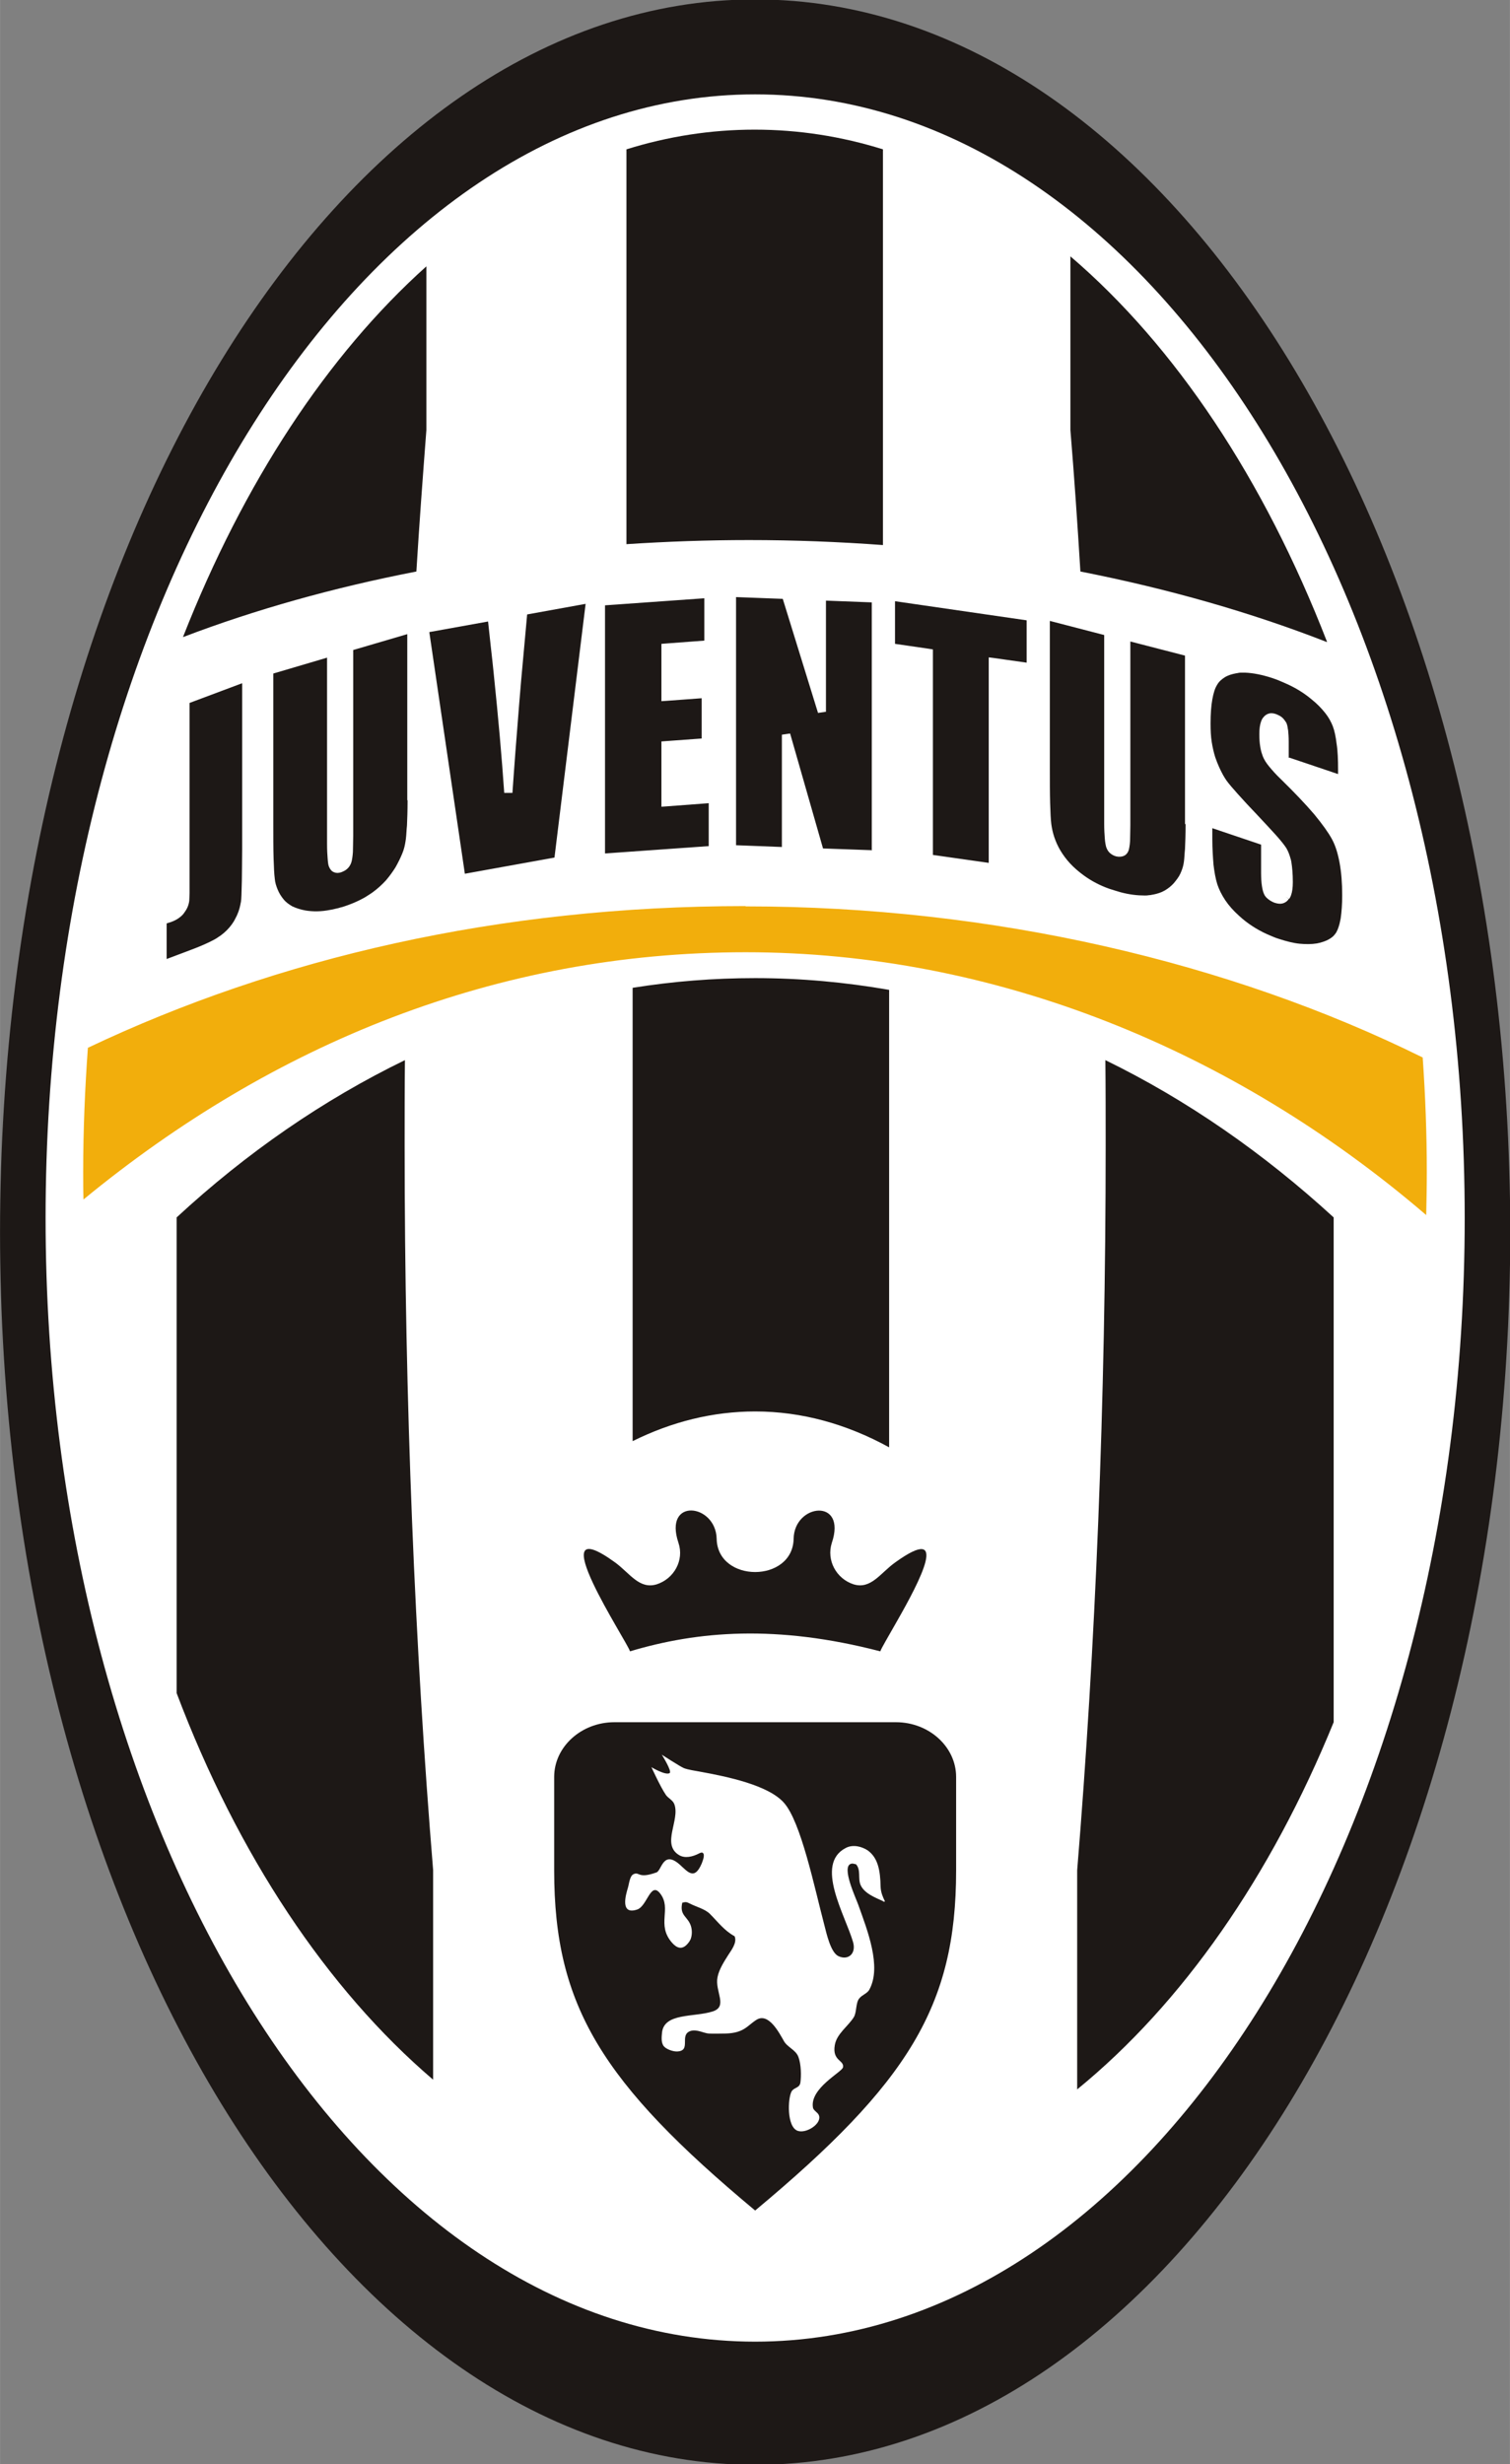 <?xml version="1.0" encoding="UTF-8"?> <!-- Creator: CorelDRAW X5 --> <svg xmlns="http://www.w3.org/2000/svg" xmlns:xlink="http://www.w3.org/1999/xlink" xmlns:svg="http://www.w3.org/2000/svg" xml:space="preserve" width="51.393mm" height="83.82mm" style="shape-rendering:geometricPrecision; text-rendering:geometricPrecision; image-rendering:optimizeQuality; fill-rule:evenodd; clip-rule:evenodd" viewBox="0 0 5139 8382"><rect x="0" y="0" width="5139" height="8382" fill="#808080" stroke="none"/> <defs> <style type="text/css"> <![CDATA[ .fil0 {fill:#1D1816;fill-rule:nonzero} .fil2 {fill:#F2AE0C;fill-rule:nonzero} .fil1 {fill:white;fill-rule:nonzero} ]]> </style> </defs> <g id="Layer_x0020_1">  </g> <g id="svg2">  <path class="fil0" d="M2570 -2c1419,0 2570,1878 2570,4193 0,2315 -1151,4193 -2570,4193 -1419,0 -2570,-1878 -2570,-4193 0,-2315 1151,-4193 2570,-4193z"></path> <path class="fil1" d="M2570 321c1334,0 2415,1711 2415,3822 0,2110 -1082,3822 -2415,3822 -1334,0 -2415,-1711 -2415,-3822 0,-2110 1082,-3822 2415,-3822z"></path> <path class="fil0" d="M623 2166c206,-524 491,-958 828,-1260l0 557c-12,157 -24,317 -34,481 -284,55 -550,130 -794,223zm3020 -1294l0 0c358,306 659,759 873,1310l0 2c-256,-100 -538,-181 -839,-240 -10,-163 -21,-324 -34,-481 0,0 0,-591 0,-591zm-1074 -431l0 0c149,0 295,23 436,67l0 1346c-149,-11 -301,-17 -456,-17 -141,0 -280,5 -417,14l0 -1343c141,-44 287,-67 436,-67l0 0z"></path> <path class="fil0" d="M4539 4141c-239,-219 -500,-400 -777,-535 1,96 1,193 1,290 0,876 -35,1709 -97,2466l0 745c358,-292 659,-724 873,-1249l0 -1717zm-1513 -774l0 0c-149,-26 -301,-40 -456,-40 -141,0 -280,11 -417,33l0 1542c133,-66 273,-101 417,-101 159,0 312,43 456,122 0,0 0,-1556 0,-1556zm-1648 239l0 0c-278,135 -539,315 -777,535l0 1618c208,550 511,1006 873,1315l0 -713c-62,-756 -97,-1590 -97,-2465 0,-97 0,-194 1,-290l0 0z"></path> <path class="fil2" d="M2538 3083c841,0 1648,190 2304,514 9,128 14,258 14,390 0,49 -1,98 -2,146 -658,-564 -1470,-894 -2316,-894 -847,0 -1608,310 -2254,841 -1,-31 -1,-62 -1,-94 0,-143 6,-284 16,-422 643,-305 1397,-482 2238,-482l0 0z"></path> <path class="fil0" d="M3048 5858l-957 0c-113,0 -205,84 -205,186l0 319c0,460 163,722 684,1156 521,-434 684,-696 684,-1156l0 -319c0,-102 -92,-186 -205,-186l0 0z"></path> <path class="fil1" d="M2252 5968c0,0 36,57 27,63 -14,9 -62,-20 -62,-20 0,0 31,68 49,94 7,11 24,18 29,32 20,54 -45,136 16,173 20,12 46,6 69,-6 0,0 7,-4 11,-2 11,6 -2,33 -3,37 -25,58 -47,28 -75,3 -57,-50 -61,21 -79,27 -64,23 -57,-4 -78,6 -13,6 -15,33 -19,46 -8,26 -27,94 32,74 34,-12 45,-97 78,-54 40,52 -14,105 40,167 15,17 32,25 50,7 6,-6 13,-15 15,-24 3,-10 4,-26 -1,-41 -11,-32 -39,-34 -29,-78 12,-3 14,-3 26,3 21,11 51,18 68,35 27,27 49,57 84,76 10,22 -13,50 -21,63 -14,22 -32,50 -37,76 -10,49 37,100 -17,117 -63,20 -165,4 -172,72 -1,13 -4,33 6,46 8,10 30,18 44,18 53,-1 6,-57 48,-70 21,-6 45,8 61,9 18,1 42,0 58,0 63,-2 73,-27 105,-47 41,-25 77,45 92,71 11,22 41,31 50,55 10,26 10,66 7,88 -3,19 -22,16 -30,30 -13,23 -17,121 21,134 30,10 83,-25 72,-53 -3,-9 -18,-16 -20,-25 -13,-66 99,-122 102,-138 5,-25 -37,-21 -28,-75 6,-39 46,-65 65,-96 10,-17 6,-48 18,-63 10,-13 28,-17 35,-31 42,-78 -7,-201 -38,-288 -9,-25 -57,-127 -26,-139 8,-3 13,1 18,1 18,19 6,49 16,71 13,29 51,43 77,55 -3,2 6,1 6,1 -8,-17 -14,-30 -15,-50 -1,-56 -9,-99 -44,-124 -18,-12 -49,-22 -75,-8 -106,55 -2,227 25,319 12,40 -16,64 -49,49 -27,-12 -41,-77 -49,-108 -33,-125 -79,-349 -137,-414 -53,-60 -193,-89 -287,-106 -15,-3 -39,-6 -54,-12 -12,-5 -74,-45 -74,-45l0 0z"></path> <path class="fil0" d="M824 2887l0 -563 -179 67 0 604 0 0c0,15 0,29 0,42 0,12 -1,21 -1,27 -1,8 -3,15 -6,22 -3,7 -7,13 -12,20l0 0c-5,7 -11,12 -18,17 -7,5 -15,9 -23,12 -4,2 -10,3 -18,6l0 121 85 -32c32,-12 59,-24 79,-35l0 0c4,-2 8,-5 11,-7 3,-2 6,-4 9,-6l0 0 0 0 0 0c15,-11 28,-24 38,-38l0 0c2,-3 4,-6 6,-9l0 0c2,-3 4,-7 5,-9l0 0c9,-16 15,-33 18,-49l0 0c1,-4 1,-7 2,-10 0,-3 1,-6 1,-10l0 0 0 0 0 -1 0 0c1,-13 1,-33 2,-61 0,-25 1,-61 1,-108l0 0zm562 -166l0 0 0 -564 -184 54 0 632c0,22 -1,40 -1,55 -1,15 -3,27 -5,34l0 0c-4,13 -11,22 -22,29l0 0c-2,1 -4,2 -6,3 -2,1 -4,2 -7,3l0 0 0 0c-9,3 -17,3 -24,0 -8,-3 -13,-9 -17,-18l0 0c-3,-6 -4,-16 -5,-29 -1,-12 -2,-28 -2,-48l0 -635 -183 54 0 506 0 0c0,49 0,90 1,122 1,31 2,54 4,69l0 0c1,14 5,26 10,38 5,12 11,22 20,33l0 0c8,10 18,17 30,24 13,6 28,11 45,14 25,4 53,4 83,-2 6,-1 12,-2 19,-4 6,-1 13,-3 19,-5l0 0 1 0c30,-9 58,-21 82,-35l0 0c5,-3 9,-6 14,-9 5,-3 9,-6 13,-9l0 0 0 0 8 12 -8 -12c15,-11 29,-24 42,-38 12,-14 23,-29 33,-45 9,-16 17,-32 23,-47 6,-14 9,-28 11,-41l0 0c2,-11 3,-26 4,-43l1 -11c1,-23 2,-51 2,-82l0 0 0 -3 0 0zm-114 310l0 0 0 0 0 0 0 0 0 0zm615 -114l0 0 106 -863 -199 36 -14 154 0 0c-9,94 -17,199 -26,314l-5 68 -5 70 0 1 -28 0c-8,-118 -20,-254 -36,-408 -3,-28 -6,-59 -10,-92 -3,-26 -6,-54 -9,-83l-200 36 121 822 305 -55zm510 -882l0 0 -338 24 0 844 353 -25 0 -146 -146 11 -15 1 0 -16 0 -192 0 -14 13 -1 124 -9 0 -137 -122 9 -15 1 0 -16 0 -165 0 -14 13 -1 133 -10c0,0 0,-146 0,-146zm570 858l0 0 0 -844 -156 -6 0 378 -27 4 -120 -388 -159 -6 0 844 156 6 0 -382 28 -4 112 391 168 6zm527 -638l0 0 0 -145 -448 -65 0 145 117 17 12 2 0 13 0 686 190 27 0 -682 0 -17 16 2 113 16 0 0zm539 547l0 0 0 -572 -186 -48 0 625c0,22 -1,40 -1,54 -1,15 -3,26 -5,32l0 0c-5,13 -14,20 -28,21l0 0c-2,0 -5,0 -7,0 -2,0 -5,-1 -7,-1l0 0 0 0c-8,-2 -15,-6 -21,-11l0 0c-6,-5 -10,-12 -13,-20l0 0c-2,-7 -4,-17 -5,-31 -1,-13 -2,-29 -2,-48l0 -643 -185 -48 0 498 0 0c0,49 0,90 1,122 1,32 2,56 4,71l0 0c2,15 5,29 10,44 5,15 12,31 21,46l0 0c9,15 20,30 33,44 13,14 29,28 47,41l0 0c26,19 55,34 86,45 6,2 13,4 19,6 6,2 13,4 20,6l0 0c30,8 57,11 82,11 5,0 9,0 14,-1 4,0 9,-1 13,-2l0 0 1 0c15,-3 28,-7 40,-14 12,-7 22,-15 31,-25l0 0c9,-11 17,-21 22,-32 5,-11 9,-22 11,-33 2,-10 3,-24 4,-40l1 -11c1,-22 2,-50 2,-81l0 0 0 -3zm355 -225l0 0 166 56 0 -14c0,-34 -1,-64 -5,-89 -3,-25 -7,-44 -13,-60 -6,-15 -14,-30 -26,-45 -12,-15 -27,-31 -46,-46l0 0c-26,-22 -57,-41 -92,-56 -7,-3 -14,-6 -21,-9 -7,-3 -14,-5 -22,-8l0 0 0 0c-34,-11 -65,-17 -91,-18 -5,0 -10,0 -15,0 -5,0 -9,1 -14,2l-1 0 0 0c-16,3 -29,7 -40,14 -11,7 -20,15 -26,26l0 0c-7,11 -12,27 -16,49 -4,22 -6,50 -6,82 0,23 1,44 4,63l0 0c3,19 7,36 12,52l0 0c8,23 17,43 27,61 2,3 4,7 6,10l0 0c2,3 4,6 6,9l-11 9 11 -9 0 0c8,11 21,26 38,45 17,19 39,43 65,70 26,28 48,51 64,69l0 0c17,19 29,34 36,45l0 0c6,10 11,23 15,38 1,2 1,6 2,9 3,19 5,41 5,68l0 0 0 1c0,18 -2,33 -6,44 -1,3 -2,5 -3,7l0 0c-1,2 -2,4 -4,6l0 0 0 0 -12 -8 11 8c-5,8 -13,13 -21,15 -8,2 -16,1 -26,-2l0 0c-12,-4 -22,-11 -30,-19l0 0c-1,-2 -3,-4 -4,-5 -1,-2 -2,-4 -3,-6l0 0 0 0c-6,-13 -10,-37 -10,-72l0 -96 -166 -56 0 37c0,32 2,61 4,87 3,25 7,48 13,67l0 0c6,18 15,36 27,54 12,18 28,36 47,53l0 0c27,25 59,46 94,62 7,3 14,6 21,9 7,3 15,6 22,8l0 0 0 0c25,8 48,14 69,16 21,2 41,2 59,-1 25,-5 43,-13 56,-25l0 0c2,-2 4,-5 6,-7l0 0c2,-3 4,-5 5,-8l0 0 0 0c4,-7 7,-16 10,-27 1,-6 3,-12 4,-19 3,-21 5,-47 5,-77l0 0 0 -1c0,-42 -3,-79 -9,-111 -6,-32 -14,-58 -26,-80 -12,-22 -32,-50 -60,-84 -29,-34 -67,-74 -113,-119 -17,-16 -30,-31 -40,-43 -11,-13 -18,-25 -22,-35 -3,-8 -6,-17 -8,-28l0 0 -1 -6 0 0c-2,-12 -3,-26 -3,-41l0 -1c0,-18 2,-32 6,-43l0 0c1,-3 2,-5 3,-7 1,-2 2,-4 4,-6l0 0 0 0 0 0 0 0c5,-7 12,-12 20,-14 7,-2 15,-1 24,2 7,3 14,6 20,11 6,5 10,11 14,17l0 0c3,5 5,13 6,22l0 0 1 5 0 0c1,10 2,23 2,39l0 0 0 1 0 54 0 0zm0 481l0 0 0 0 0 0 0 0z"></path> <path class="fil0" d="M2996 5617c2,-8 27,-50 57,-103 77,-135 183,-336 -7,-199 -50,36 -82,92 -141,74l0 0c-59,-19 -93,-82 -74,-141 52,-154 -128,-134 -130,-14 -3,151 -259,151 -262,0 -3,-120 -182,-141 -130,14 20,59 -15,122 -74,141l0 0c-59,18 -91,-37 -141,-74 -265,-192 44,274 50,302 230,-69 498,-92 852,0z"></path> </g> </svg> 